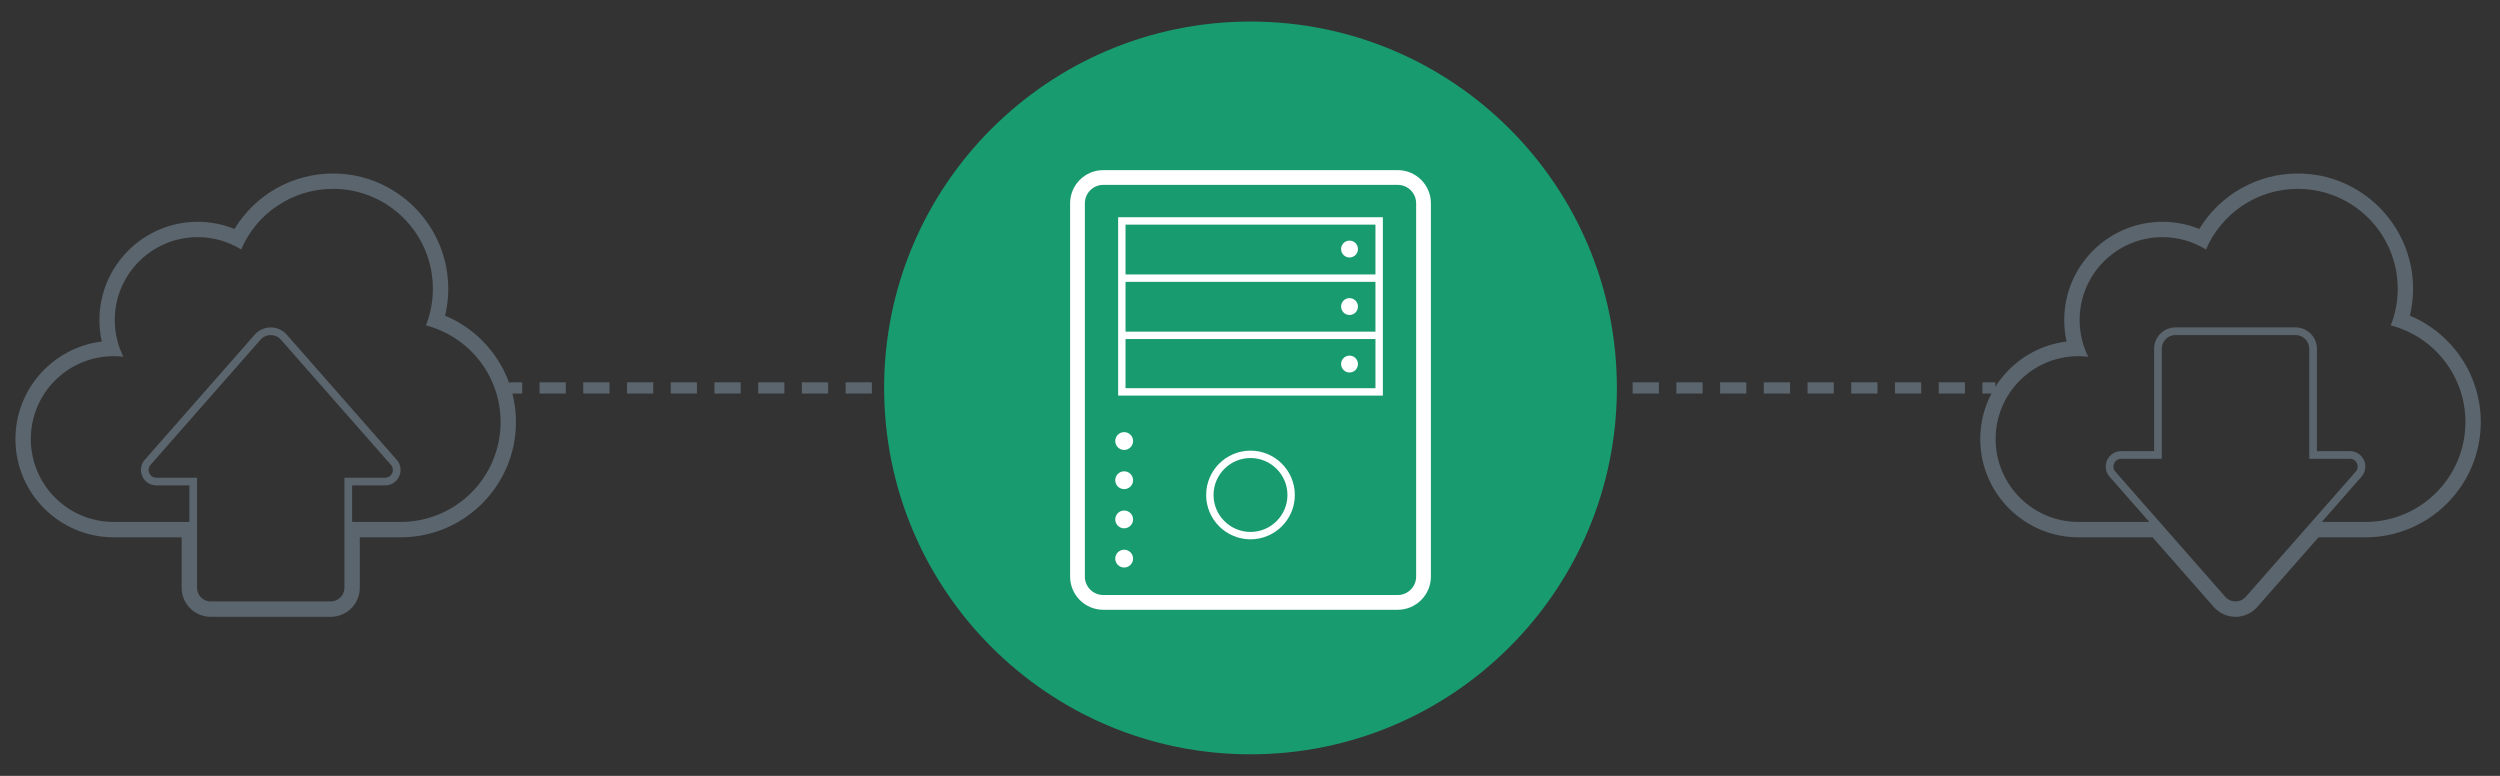 <?xml version="1.0" encoding="UTF-8"?><svg xmlns="http://www.w3.org/2000/svg" viewBox="0 0 290 90"><rect x="0" y="0" width="290" height="90" fill="#333333" stroke="none"/><g id="Rules"><line x1="231.462" y1="45" x2="229.962" y2="45" style="fill:none; stroke:#5b656d; stroke-miterlimit:10; stroke-width:1.3px;"/><line x1="227.934" y1="45" x2="61.585" y2="45" style="fill:none; stroke:#5b656d; stroke-dasharray:3.043 2.029; stroke-miterlimit:10; stroke-width:1.3px;"/><line x1="60.571" y1="45" x2="59.071" y2="45" style="fill:none; stroke:#5b656d; stroke-miterlimit:10; stroke-width:1.3px;"/></g><g id="Artwork"><circle cx="145.058" cy="45" r="42.5" style="fill:#199b70;"/><path d="M129.705,45.888h30.706v-20.688h-30.706v20.688ZM159.554,38.472h-28.993v-5.78h28.993v5.78ZM130.561,45.031v-5.702h28.993v5.702h-28.993ZM159.554,26.056v5.779h-28.993v-5.779h28.993Z" style="fill:#fff;"/><path d="M145.058,52.275c-2.836,0-5.144,2.307-5.144,5.142,0,2.836,2.307,5.144,5.144,5.144,2.835,0,5.142-2.307,5.142-5.144,0-2.835-2.307-5.142-5.142-5.142ZM145.058,61.704c-2.364,0-4.287-1.923-4.287-4.287,0-2.363,1.923-4.286,4.287-4.286,2.363,0,4.286,1.923,4.286,4.286,0,2.364-1.923,4.287-4.286,4.287Z" style="fill:#fff;"/><path d="M156.544,29.868c.54,0,.979-.439.979-.979,0-.539-.439-.978-.979-.978-.539,0-.978.439-.978.978,0,.54.439.979.978.979ZM157.032,28.889l-.486.005c-.005,0-.005-.005-.005-.005h.491Z" style="fill:#fff;"/><path d="M156.544,36.538c.54,0,.979-.439.979-.979,0-.54-.439-.979-.979-.979-.539,0-.978.439-.978.979,0,.54.439.979.978.979ZM157.032,35.559l-.487.004c-.001,0-.004-.004-.004-.004h.491Z" style="fill:#fff;"/><path d="M156.544,41.251c-.539,0-.978.439-.978.979,0,.54.439.979.978.979.54,0,.979-.439.979-.979,0-.54-.439-.979-.979-.979ZM156.544,42.233c-.001,0-.004-.004-.004-.004h.491l-.487.004Z" style="fill:#fff;"/><path d="M130.403,50.126c-.57,0-1.034.464-1.034,1.034s.464,1.034,1.034,1.034,1.034-.464,1.034-1.034-.464-1.034-1.034-1.034Z" style="fill:#fff;"/><path d="M130.403,54.672c-.57,0-1.034.464-1.034,1.034s.464,1.033,1.034,1.033,1.034-.463,1.034-1.033-.464-1.034-1.034-1.034Z" style="fill:#fff;"/><path d="M130.403,59.218c-.57,0-1.034.464-1.034,1.034s.464,1.034,1.034,1.034,1.034-.464,1.034-1.034-.464-1.034-1.034-1.034Z" style="fill:#fff;"/><path d="M130.403,63.765c-.57,0-1.034.464-1.034,1.034s.464,1.033,1.034,1.033,1.034-.463,1.034-1.033-.464-1.034-1.034-1.034Z" style="fill:#fff;"/><path d="M162.137,19.734h-34.158c-2.121,0-3.847,1.726-3.847,3.847v43.306c0,2.121,1.726,3.847,3.847,3.847h34.158c2.121,0,3.847-1.726,3.847-3.847V23.581c0-2.121-1.726-3.847-3.847-3.847ZM164.272,66.887c0,1.179-.956,2.135-2.135,2.135h-34.158c-1.179,0-2.135-.956-2.135-2.135V23.581c0-1.179.956-2.135,2.135-2.135h34.158c1.179,0,2.135.956,2.135,2.135v43.306Z" style="fill:#fff;"/><path d="M51.631,36.617c.244-1.017.367-2.062.367-3.124,0-7.371-5.996-13.367-13.367-13.367-4.722,0-9.03,2.472-11.43,6.431-1.35-.546-2.799-.829-4.271-.829-6.284,0-11.396,5.112-11.396,11.396,0,.849.091,1.682.273,2.494-5.635.684-10.015,5.497-10.015,11.313,0,6.284,5.112,11.396,11.396,11.396h2.852l5.032-0v5.857c0,1.856,1.51,3.365,3.365,3.365h13.936c1.856,0,3.365-1.51,3.365-3.365v-5.857h4.747c7.371,0,13.367-5.997,13.367-13.367,0-5.455-3.301-10.294-8.221-12.341ZM18.139,55.416c-.773,0-1.186-.911-.675-1.492l12.752-14.514c.315-.359.752-.538,1.189-.538.437,0,.874.179,1.189.538l12.752,14.514c.51.581.098,1.492-.675,1.492h-4.714v12.767c0,.437-.177.833-.464,1.119s-.682.464-1.119.464h-13.936c-.656,0-1.218-.399-1.458-.967-.08-.189-.124-.398-.124-.616v-12.767h-4.716ZM46.486,60.543h-5.638v-4.236h3.823c.712,0,1.337-.403,1.631-1.052.294-.649.184-1.385-.286-1.92l-12.752-14.514c-.47-.535-1.147-.841-1.859-.841-.712,0-1.389.307-1.859.841l-12.752,14.514c-.47.535-.58,1.271-.286,1.92.294.649.919,1.052,1.631,1.052h3.824v4.236c-3.878,0-7.138 0-8.775 0-5.309,0-9.614-4.304-9.614-9.614s4.304-9.614,9.614-9.614c.38,0,.755.025,1.123.068-.636-1.284-.995-2.73-.995-4.26,0-5.31,4.304-9.614,9.614-9.614,1.851,0,3.578.524,5.045,1.43,1.769-4.135,5.874-7.032,10.655-7.032,6.398,0,11.585,5.187,11.585,11.585,0,1.502-.286,2.936-.806,4.253,4.982,1.296,8.66,5.825,8.66,11.212,0,6.398-5.187,11.585-11.585,11.585Z" style="fill:#5b656d;"/><path d="M279.548,36.617c.244-1.018.367-2.062.367-3.124,0-7.371-5.996-13.367-13.367-13.367-4.722,0-9.03,2.472-11.43,6.431-1.35-.546-2.799-.829-4.271-.829-6.284,0-11.396,5.112-11.396,11.396,0,.849.091,1.682.273,2.494-5.635.684-10.015,5.497-10.015,11.313,0,6.284,5.112,11.396,11.396,11.396h8.591l7.097,8.078c.639.727,1.56,1.144,2.528,1.144.968,0,1.889-.417,2.528-1.144l7.098-8.078h5.455c7.371,0,13.367-5.997,13.367-13.367,0-5.455-3.301-10.294-8.221-12.341ZM250.503,60.543h0l-5.122-5.83c-.51-.581-.098-1.492.675-1.492h4.714v-12.767c0-.874.709-1.583,1.583-1.583h13.936c.874,0,1.583.709,1.583,1.583v12.767h4.715c.773,0,1.186.911.675,1.492l-5.122,5.83h-0l-7.63,8.684c-.315.358-.752.538-1.189.538-.437,0-.874-.179-1.189-.538l-7.63-8.684ZM274.402,60.543h-5.075l4.605-5.242c.47-.535.58-1.271.286-1.92s-.919-1.052-1.631-1.052h-3.824v-11.876c0-1.364-1.11-2.474-2.474-2.474h-13.936c-1.364,0-2.474,1.11-2.474,2.474v11.876h-3.823c-.712,0-1.337.403-1.631,1.052s-.184,1.384.286,1.92l4.606,5.242h-8.211c-5.309,0-9.614-4.304-9.614-9.614s4.304-9.614,9.614-9.614c.38,0,.755.024,1.124.068-.636-1.284-.995-2.73-.995-4.26,0-5.309,4.304-9.614,9.614-9.614,1.851,0,3.579.524,5.045,1.431,1.769-4.135,5.874-7.032,10.655-7.032,6.398,0,11.585,5.187,11.585,11.585,0,1.502-.286,2.937-.806,4.253,4.982,1.296,8.66,5.824,8.66,11.212,0,6.398-5.187,11.585-11.585,11.585Z" style="fill:#5b656d;"/></g></svg>
